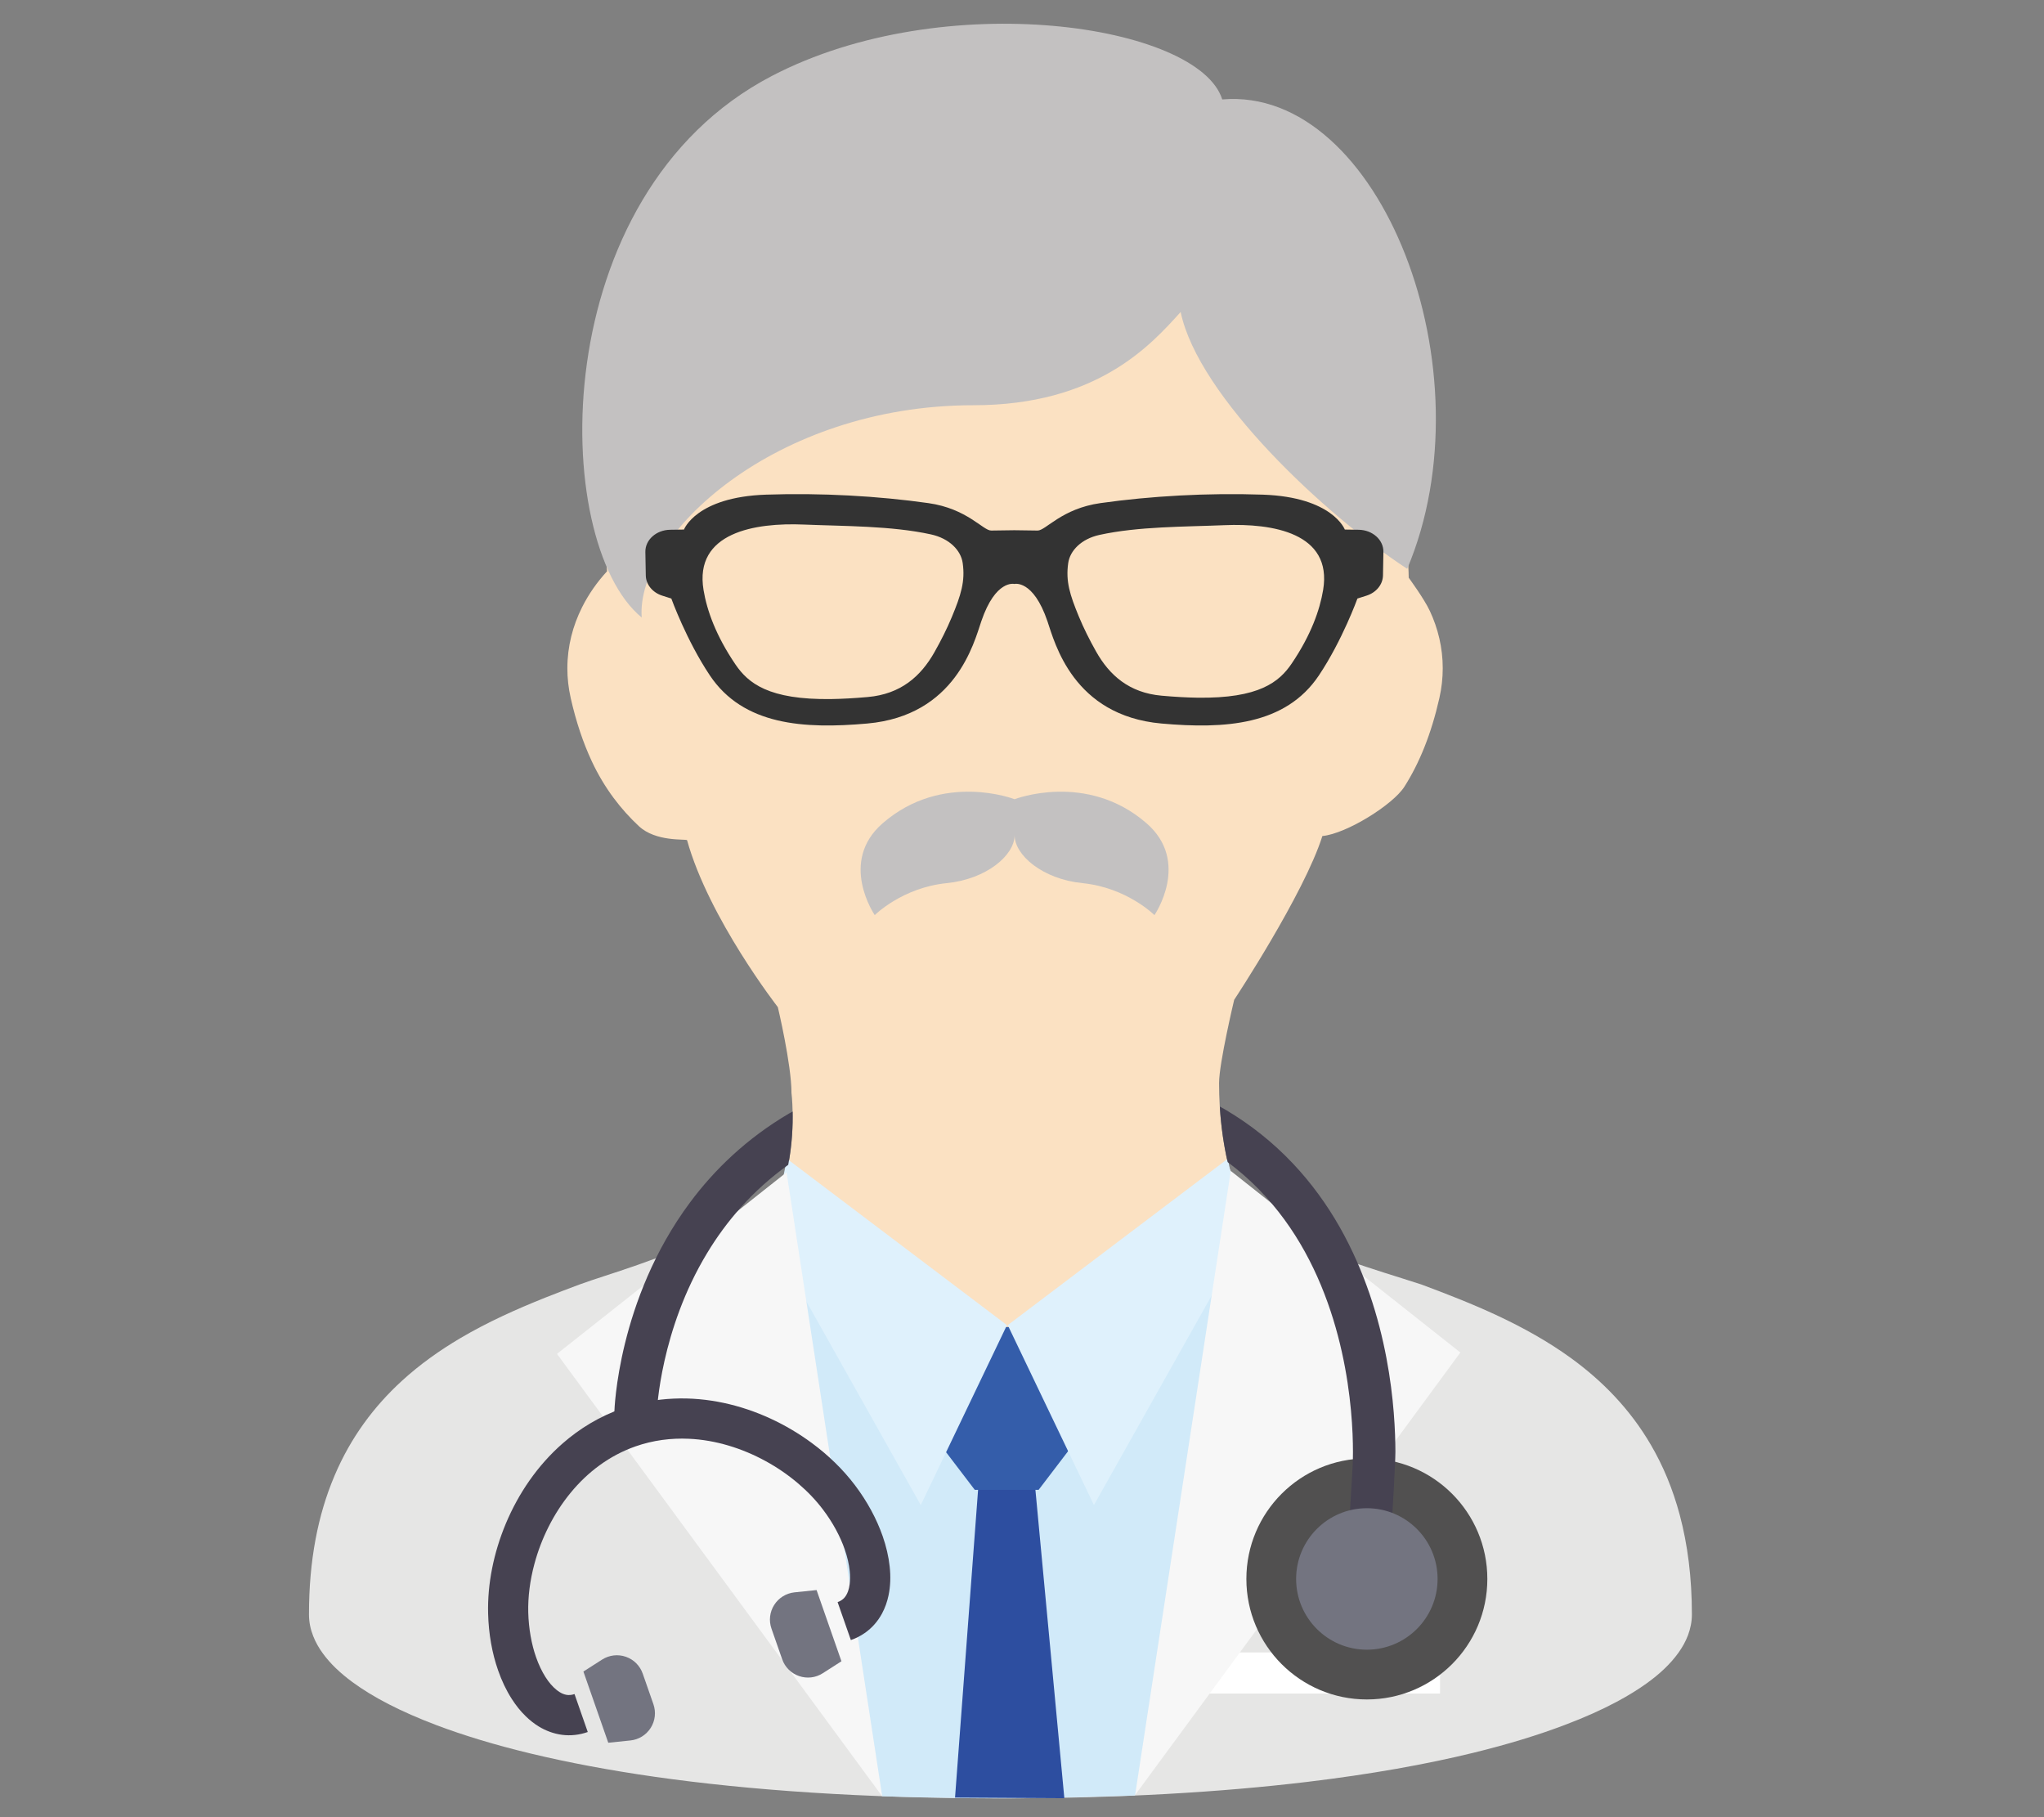 <?xml version="1.0" encoding="utf-8"?>
<!-- Generator: Adobe Illustrator 22.0.1, SVG Export Plug-In . SVG Version: 6.00 Build 0)  -->
<svg version="1.1" xmlns="http://www.w3.org/2000/svg" xmlns:xlink="http://www.w3.org/1999/xlink" x="0px" y="0px" width="180px"
	 height="160px" viewBox="0 0 180 160" style="enable-background:new 0 0 180 160;" xml:space="preserve">
<rect x="0" y="0" width="180" height="160" fill="#808080" stroke="none"/>
<style type="text/css">
	.st0{display:none;}
	.st1{display:inline;fill:#333333;}
	.st2{fill:#442A18;}
	.st3{fill:#E6E6E5;}
	.st4{fill:#464251;}
	.st5{fill:#FFFFFF;}
	.st6{fill:#FBE1C2;}
	.st7{fill:#F19FBB;}
	.st8{fill:#F7F7F7;}
	.st9{fill:#737480;}
	.st10{fill:#333333;stroke:#FFFFFF;stroke-width:5;stroke-linejoin:round;stroke-miterlimit:10;}
	.st11{fill:#8DBDE6;}
	.st12{fill:#515050;}
	.st13{fill:#333333;}
	.st14{fill:#C3C1C1;}
	.st15{fill:#D1EAF9;}
	.st16{fill:#2D4EA0;}
	.st17{fill:#345DAA;}
	.st18{fill:#DFF1FC;}
	.st19{fill:#3788C0;}
	.st20{fill:#C9E7F9;}
	.st21{fill:#E8433F;}
	.st22{fill-rule:evenodd;clip-rule:evenodd;fill:#FFFFFF;stroke:#FFFFFF;stroke-width:5;stroke-miterlimit:10;}
	.st23{fill:#B6C8D3;}
	.st24{fill:#D94843;}
	.st25{fill:#086B76;}
	.st26{fill:#1BA8B9;}
	.st27{fill-rule:evenodd;clip-rule:evenodd;fill:#7DC3D4;}
	.st28{fill-rule:evenodd;clip-rule:evenodd;fill:#086B76;}
	.st29{fill-rule:evenodd;clip-rule:evenodd;fill:#1BA8B9;}
	.st30{fill-rule:evenodd;clip-rule:evenodd;fill:#FFFFFF;}
	.st31{fill:#E9A042;}
	.st32{fill:#F5CC98;}
	.st33{fill:#9FCAC8;}
	.st34{fill:#213845;}
	.st35{fill:#529A3B;}
	.st36{fill:#717071;}
	.st37{fill:#DA3B1B;}
	.st38{fill:#585857;}
	.st39{fill:#F08B5F;stroke:#FFFFFF;stroke-width:5;stroke-linejoin:round;stroke-miterlimit:10;}
	.st40{fill:#FCEBC3;}
	.st41{fill:#F7D564;}
	.st42{fill:#55A23A;}
	.st43{fill:#F08B5F;}
	.st44{fill:#ECE7E0;}
	.st45{fill:#D8D5D2;}
	.st46{fill:#1BA9C9;}
	.st47{opacity:0.4;fill:#FFFFFF;}
	.st48{fill:#B4B7B4;}
	.st49{fill:#B5B4B5;}
	.st50{opacity:0.5;fill:#147EAA;}
	.st51{opacity:0.2;fill:#FFFFFF;}
	.st52{opacity:0.3;fill:#FFFFFF;}
	.st53{fill:#BFD01E;}
	.st54{fill:#8AA730;}
	.st55{fill:#A3BA1D;}
	.st56{fill:#5C451F;}
	.st57{fill:#FBD7B7;}
	.st58{fill:#CE2B27;}
	.st59{fill:#E72F2A;}
	.st60{fill:#5E3318;}
	.st61{fill:#539B3A;}
	.st62{fill:#E72C25;}
	.st63{fill:#CCC8C4;}
	.st64{clip-path:url(#SVGID_2_);}
	.st65{fill:#DF5D49;}
	.st66{fill:#E0E7E9;}
	.st67{clip-path:url(#SVGID_4_);}
	.st68{fill:#1D8ACC;}
	.st69{fill:#EFEFEF;}
	.st70{fill:#EA5514;}
	.st71{fill:#C9CACA;}
	.st72{fill:#E83C39;}
	.st73{fill:#6B6562;}
	.st74{fill:#4297D3;}
	.st75{fill:#3E3A39;}
	.st76{fill:#625CA3;}
	.st77{fill:#3B7ABF;}
	.st78{fill:#867EB8;}
	.st79{fill:#B5B5B6;}
	.st80{fill:#7972B0;}
	.st81{fill:#BD8C77;}
	.st82{fill:#9FA0A0;}
	.st83{fill:#9FD9F6;}
	.st84{fill:#BAE3F9;}
	.st85{fill:#AAABAB;}
	.st86{fill:#D0AE9D;}
	.st87{clip-path:url(#SVGID_6_);fill:#DFF2FC;}
	.st88{clip-path:url(#SVGID_6_);fill:#E83828;}
	.st89{clip-path:url(#SVGID_6_);}
	.st90{fill:#B2E0F8;}
	.st91{fill:none;stroke:#E83817;stroke-miterlimit:10;}
	.st92{fill:#595857;}
	.st93{fill:#F8BA2D;stroke:#FFFFFF;stroke-width:5;stroke-miterlimit:10;}
	.st94{fill:#FFEA00;stroke:#FFFFFF;stroke-width:5;stroke-miterlimit:10;}
	.st95{fill:#F8BA2D;}
	.st96{fill:#FFDE00;}
	.st97{fill:#FFEA00;}
	.st98{fill:#F4D622;}
	.st99{fill:#ACBAD4;}
	.st100{fill:#D83D2E;}
	.st101{fill:#5EB4C5;}
	.st102{fill:#B8C2CA;}
	.st103{fill:#9DA5AE;}
	.st104{fill:#5F646A;}
	.st105{fill:#A8B0B8;}
	.st106{fill:#9DC4D6;}
	.st107{fill:#64A1B6;}
	.st108{fill-rule:evenodd;clip-rule:evenodd;fill:#E3E2E2;}
	.st109{fill:#A3ABB3;}
	.st110{fill:#D5635D;}
	.st111{fill:#F1BC32;}
	.st112{fill:#6DAF47;}
	.st113{fill:#DC594B;}
	.st114{fill:#8B8B8A;}
	.st115{fill:#636463;}
	.st116{fill:#9E9D9D;}
	.st117{fill:#4D4A40;}
	.st118{fill:#79C4E3;}
	.st119{fill:#E9E6D9;}
	.st120{fill:#C4BEA5;}
	.st121{fill:#54A13A;}
	.st122{fill:#036EB8;}
	.st123{fill:#F8B62D;}
	.st124{fill:#DCDDDD;}
	.st125{fill:#FFDE00;stroke:#FFFFFF;stroke-width:5;stroke-linejoin:round;stroke-miterlimit:10;}
</style>
<g id="レイヤー_19" class="st0">
</g>
<g id="レイヤー_1">
</g>
<g id="レイヤー_2">
	<path class="st3" d="M70.609,98.587c0,9.26-14.7,12.713-19.593,14.517c-0.989,0.37-1.99,0.75-2.998,1.15
		c-2.513,1.006-5.056,2.139-7.477,3.567c-1.817,1.074-3.567,2.31-5.174,3.783c-2.409,2.208-4.486,4.952-5.92,8.361
		c-1.443,3.401-2.241,7.428-2.238,12.189c0,0.669,0.139,1.314,0.372,1.902c0.217,0.557,0.512,1.065,0.866,1.546
		c0.658,0.899,1.512,1.705,2.562,2.483c1.833,1.352,4.275,2.619,7.433,3.814c4.731,1.786,11.075,3.382,19.279,4.554
		c8.199,1.164,18.257,1.89,30.377,1.89c10.51,0,19.465-0.546,27.006-1.449c5.654-0.678,10.517-1.556,14.644-2.564
		c3.093-0.757,5.778-1.584,8.078-2.462c1.727-0.65,3.238-1.331,4.554-2.033c0.982-0.527,1.857-1.063,2.628-1.618
		c1.157-0.832,2.085-1.703,2.789-2.68c0.351-0.489,0.645-1.006,0.859-1.575c0.206-0.562,0.337-1.174,0.337-1.81
		c0-3.254-0.375-6.164-1.072-8.773c-0.61-2.279-1.466-4.326-2.531-6.145c-1.857-3.195-4.324-5.68-7.037-7.651
		c-2.04-1.48-4.222-2.683-6.432-3.721c-2.253-1.058-4.54-1.94-6.753-2.766c-8.691-2.822-17.875-4.757-17.875-15.724"/>
	<path class="st6" d="M125.914,53.789c-0.493-1.063-1.859-2.922-1.859-2.922S123.794,9.553,89.636,9.553
		c-40.02,0-36.18,40.749-36.18,40.749c-0.867,0.944-1.616,2.002-2.2,3.171c-0.811,1.615-1.293,3.439-1.293,5.37
		c0,0.856,0.094,1.736,0.295,2.614l-0.002-0.002c0.478,2.116,1.105,3.963,1.857,5.571c1.13,2.417,2.592,4.262,4.142,5.711
		c1.502,1.405,4.101,1.117,4.249,1.238c1.919,6.897,7.993,14.701,7.993,14.701s1.202,5.04,1.202,7.552c0,0,1.349,10.709-5.59,14.713
		l13.383,19.965l21.281-1.316l13.712-17.771c0,0-5.131-5.498-5.131-16.46c0-1.761,1.331-7.327,1.331-7.327s6.148-9.31,7.767-14.421
		c2.125-0.202,6.228-2.766,7.224-4.346c1.316-2.068,2.365-4.635,3.081-7.81c0.199-0.88,0.294-1.755,0.294-2.611
		C127.055,57.038,126.631,55.319,125.914,53.789z"/>
	<g>
		<path class="st14" d="M85.727,35.68c10.876,0,15.605-5.282,18.244-8.209c1.556,7.46,12.779,17.923,19.952,22.613
			c7.351-17.383-2.352-42.529-16.289-41.328c-2.065-6.602-24.48-9.993-39.683-2.058C47.927,17.15,48.422,47.738,56.51,54.37
			C55.993,47.168,68.178,35.68,85.727,35.68z"/>
	</g>
	<path class="st13" d="M119.646,46.645l-1.218-0.018c0,0-1.068-2.863-7.225-3.074c-4.875-0.167-9.887,0.122-14.29,0.744
		c-3.429,0.483-4.827,2.429-5.541,2.417l-2.042-0.028l-2.042,0.028c-0.714,0.012-2.111-1.934-5.541-2.417
		c-4.403-0.622-9.415-0.911-14.29-0.744c-6.157,0.211-7.225,3.074-7.225,3.074l-1.218,0.018c-1.225,0.017-2.203,0.893-2.182,1.958
		l0.038,2.068c0.015,0.796,0.594,1.504,1.455,1.777l0.794,0.252c0,0,1.328,3.682,3.395,6.771c2.94,4.393,8.277,4.732,13.861,4.234
		c7.78-0.695,9.395-7.102,10.041-9.002c1.258-3.705,2.913-3.286,2.913-3.286s1.655-0.419,2.913,3.286
		c0.646,1.901,2.26,8.307,10.041,9.002c5.585,0.498,10.921,0.159,13.861-4.234c2.067-3.089,3.395-6.771,3.395-6.771l0.794-0.252
		c0.862-0.273,1.44-0.981,1.456-1.777l0.037-2.068C121.848,47.538,120.871,46.662,119.646,46.645z M83.825,54.318
		c-0.438,1.057-0.962,2.088-1.534,3.103c-1.207,2.139-2.977,3.695-5.874,3.951c-1.199,0.106-2.246,0.164-3.199,0.178
		c-5.548,0.082-7.338-1.414-8.448-3.041c-1.724-2.533-2.516-4.761-2.814-6.557c-0.848-5.092,4.559-5.945,8.828-5.766
		c3.569,0.148,7.72,0.106,11.195,0.866c1.629,0.356,2.64,1.404,2.798,2.516C85.007,51.186,84.628,52.383,83.825,54.318z
		 M116.519,51.942c-0.294,1.775-1.073,3.977-2.769,6.482c-1.091,1.609-2.852,3.087-8.311,3.006
		c-0.938-0.014-1.968-0.071-3.146-0.176c-2.851-0.253-4.592-1.792-5.779-3.906c-0.563-1.003-1.078-2.022-1.51-3.068
		c-0.791-1.913-1.163-3.097-0.936-4.694c0.154-1.1,1.149-2.135,2.752-2.488c3.419-0.752,7.503-0.71,11.014-0.857
		C112.034,46.065,117.353,46.908,116.519,51.942z"/>
	<path class="st14" d="M100.96,72.481c-5.277-4.575-11.611-2.111-11.611-2.111s-6.334-2.465-11.612,2.111
		c-3.926,3.403-0.704,8.093-0.704,8.093s2.42-2.423,6.334-2.814c3.519-0.353,5.982-2.463,5.982-4.222
		c0,1.759,2.462,3.869,5.981,4.222c3.914,0.391,6.334,2.814,6.334,2.814S104.886,75.884,100.96,72.481z"/>
	<rect x="103.943" y="145.496" class="st5" width="22.872" height="3.62"/>
	<path class="st15" d="M88.279,119.431l27.808-12.274l-16.144,50.936c0,0-8.216,0.265-11.914,0.247
		c-5.849-0.029-10.345-0.182-10.345-0.182l-15.049-49.592L88.279,119.431z"/>
	<polygon class="st16" points="93.729,158.33 91.136,130.695 86.169,130.695 84.103,158.275 88.737,158.302 	"/>
	<polygon class="st17" points="91.136,116.842 86.169,116.842 80.375,124.01 85.841,131.178 91.464,131.178 96.93,124.01 	"/>
	<polygon class="st18" points="67.895,109.044 81.085,132.52 88.676,116.676 69.297,102.025 	"/>
	<polygon class="st18" points="109.525,109.044 96.335,132.52 88.745,116.676 108.123,102.025 	"/>
	<polygon class="st8" points="49.05,119.207 69.267,103.22 77.69,158.165 	"/>
	<polygon class="st8" points="128.603,119.086 108.385,103.099 99.962,158.045 	"/>
	<circle class="st12" cx="120.369" cy="139.024" r="10.61"/>
	<g>
		<g>
			<path class="st4" d="M44.555,134.125c-1.095,2.609-1.635,5.359-1.571,7.934c0.045,1.809,0.353,3.508,0.88,5.014
				c0.321,0.919,0.72,1.762,1.206,2.518c0.362,0.566,0.771,1.082,1.233,1.526c0.348,0.34,0.726,0.642,1.138,0.894
				c0.616,0.375,1.312,0.641,2.058,0.737c0.741,0.098,1.524,0.013,2.261-0.248l-1.167-3.341c-0.152,0.053-0.28,0.077-0.404,0.084
				c-0.212,0.014-0.408-0.019-0.642-0.117c-0.171-0.075-0.369-0.192-0.572-0.364c-0.305-0.247-0.636-0.62-0.942-1.106
				c-0.307-0.483-0.593-1.075-0.829-1.751c-0.393-1.124-0.645-2.477-0.685-3.938c-0.032-1.34,0.147-2.808,0.546-4.278
				c0.592-2.208,1.674-4.414,3.18-6.246c0.751-0.916,1.609-1.74,2.563-2.432c0.956-0.694,2.01-1.259,3.166-1.663
				c1.537-0.537,3.117-0.738,4.688-0.667c2.354,0.104,4.698,0.837,6.763,1.967c2.06,1.123,3.833,2.652,5.042,4.258
				c0.883,1.163,1.526,2.379,1.919,3.503c0.24,0.686,0.384,1.34,0.443,1.913c0.046,0.43,0.04,0.825-0.002,1.151
				c-0.032,0.251-0.084,0.464-0.149,0.645c-0.1,0.272-0.222,0.461-0.361,0.605c-0.143,0.14-0.302,0.249-0.555,0.341l1.167,3.341
				c0.438-0.15,0.847-0.359,1.219-0.618c0.652-0.449,1.167-1.052,1.527-1.72c0.268-0.501,0.454-1.033,0.57-1.583
				c0.175-0.828,0.199-1.687,0.102-2.564c-0.096-0.874-0.304-1.772-0.621-2.677c-0.529-1.505-1.343-3.03-2.434-4.471
				c-1.036-1.37-2.329-2.635-3.812-3.726c-2.223-1.638-4.874-2.906-7.738-3.52c-1.431-0.306-2.914-0.447-4.419-0.38
				c-1.504,0.064-3.025,0.341-4.518,0.862c-1.995,0.697-3.752,1.766-5.246,3.073C47.315,129.041,45.654,131.515,44.555,134.125z"/>
			<g>
				<path class="st9" d="M68.177,141.313c-0.395,0.62-0.483,1.388-0.239,2.085l0.941,2.694c0.243,0.697,0.791,1.243,1.486,1.482
					c0.696,0.242,1.466,0.153,2.086-0.246l1.649-1.055l-2.19-6.27l-1.948,0.201C69.23,140.283,68.571,140.69,68.177,141.313z"/>
			</g>
			<g>
				<path class="st9" d="M53.028,146.12l-1.652,1.056l2.19,6.27l1.95-0.202c0.734-0.074,1.39-0.483,1.786-1.106
					c0.395-0.62,0.483-1.388,0.239-2.085l-0.941-2.694c-0.243-0.697-0.791-1.243-1.486-1.483
					C54.417,145.634,53.65,145.726,53.028,146.12z"/>
			</g>
		</g>
	</g>
	<g>
		<path class="st4" d="M107.83,97.655c-0.132-0.077-0.276-0.145-0.41-0.22c0.11,1.797,0.359,3.422,0.688,4.883
			c2.004,1.491,3.641,3.206,4.989,5.047c2.706,3.695,4.233,7.912,5.068,11.668c0.837,3.754,0.981,7.034,0.98,8.8
			c0,0.457-0.009,0.812-0.019,1.049c-0.005,0.118-0.009,0.207-0.012,0.263l-0.004,0.06l-0.254,4.332l3.729,0.269
			c0.003-0.039,0.298-4.957,0.298-5.973c-0.01-3.491-0.463-11.952-4.903-19.786C115.759,104.136,112.503,100.391,107.83,97.655z"/>
		<path class="st4" d="M69.412,102.563c0.35-1.822,0.413-3.513,0.388-4.691c-0.106,0.061-0.221,0.115-0.326,0.176
			c-3.73,2.195-6.572,4.952-8.712,7.83c-3.212,4.32-4.86,8.895-5.722,12.396c-0.86,3.503-0.933,5.942-0.936,6.04l3.737,0.104v0
			l0-0.005c0-0.271,0.337-7.315,4.421-14.067C63.94,107.565,66.244,104.836,69.412,102.563z"/>
	</g>
	<circle class="st9" cx="120.369" cy="139.024" r="6.229"/>
</g>
<g id="レイヤー_3">
</g>
<g id="レイヤー_4">
</g>
<g id="レイヤー_5">
</g>
<g id="レイヤー_6">
</g>
<g id="レイヤー_7">
</g>
<g id="レイヤー_8">
</g>
<g id="レイヤー_9">
</g>
<g id="レイヤー_10">
</g>
<g id="レイヤー_11">
</g>
<g id="レイヤー_12">
</g>
<g id="レイヤー_13">
</g>
<g id="レイヤー_14">
</g>
<g id="レイヤー_15">
</g>
<g id="レイヤー_16">
</g>
<g id="レイヤー_17">
</g>
<g id="レイヤー_18">
</g>
<g id="レイヤー_20">
</g>
</svg>
